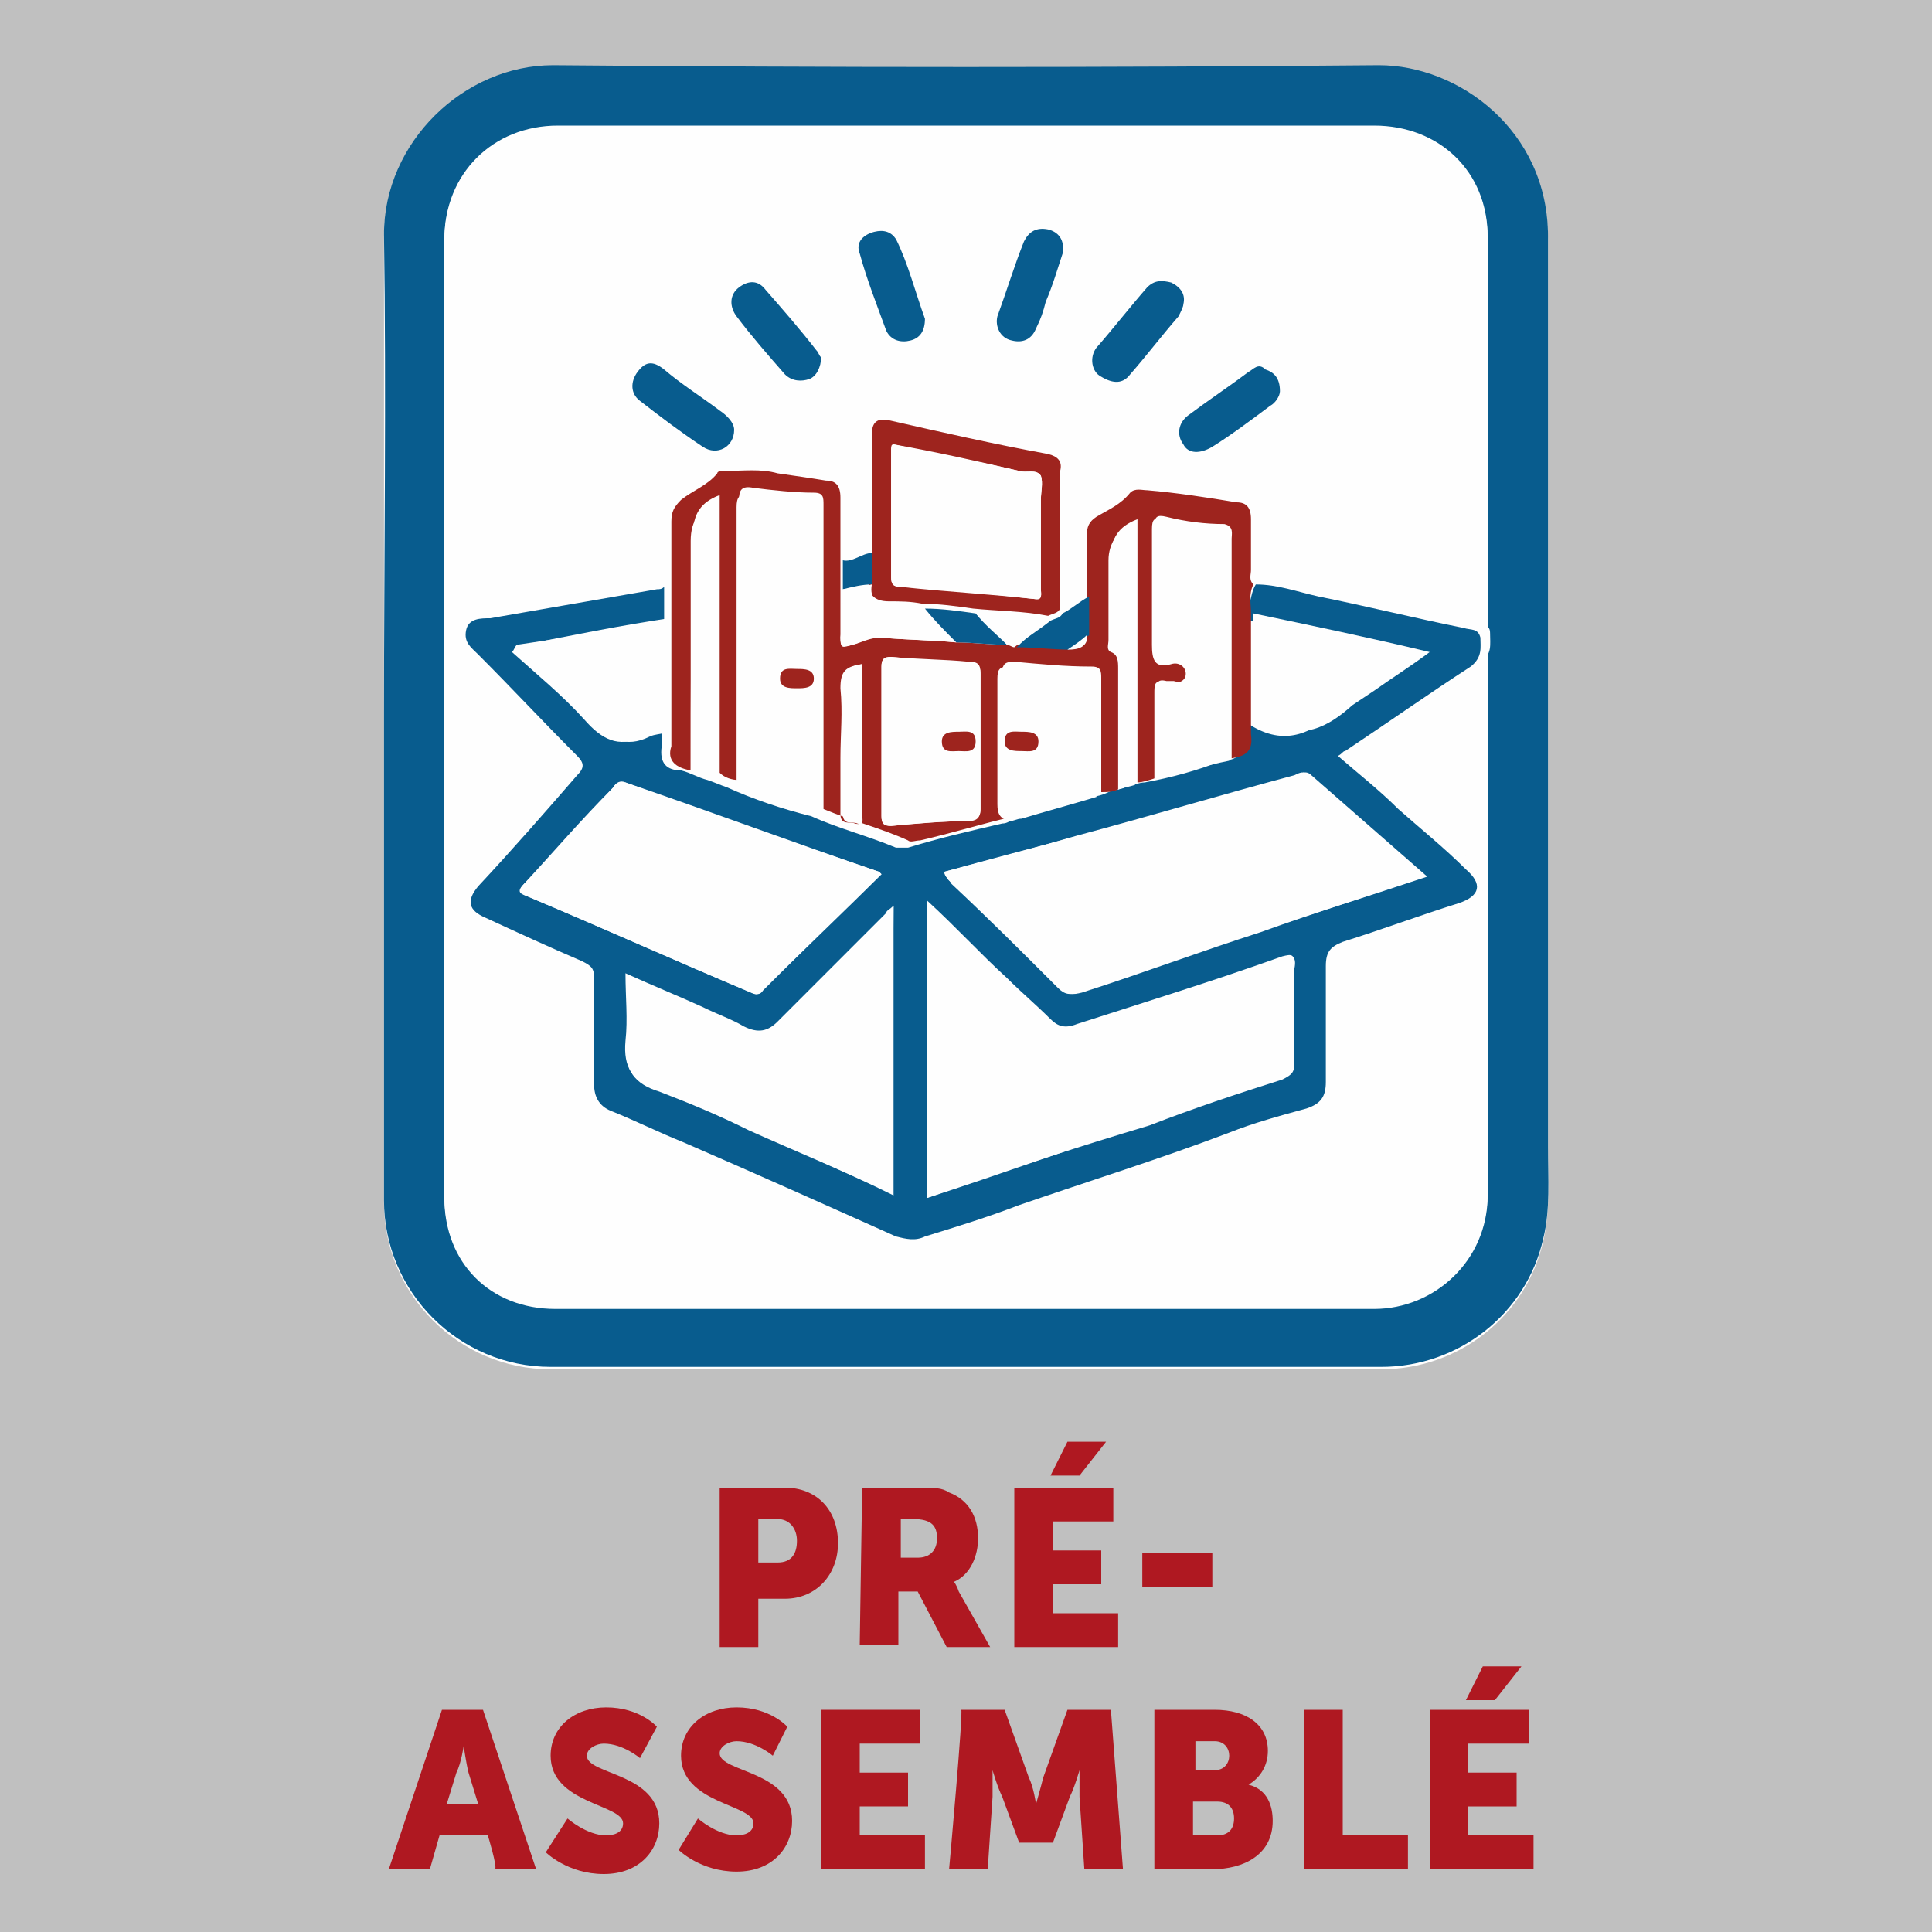<?xml version="1.0" encoding="utf-8"?>
<!-- Generator: Adobe Illustrator 26.5.0, SVG Export Plug-In . SVG Version: 6.00 Build 0)  -->
<svg version="1.1" id="Layer_1" xmlns="http://www.w3.org/2000/svg" xmlns:xlink="http://www.w3.org/1999/xlink" x="0px" y="0px"
	 viewBox="0 0 80 80" style="enable-background:new 0 0 80 80;" xml:space="preserve">
<rect x="0" y="0" width="80" height="80" fill="#808080" stroke="none"/>
<style type="text/css">
	.st0{opacity:0.5;fill:#FFFFFF;}
	.st1{clip-path:url(#SVGID_00000130629426823780372040000014065663477100542624_);}
	.st2{clip-path:url(#SVGID_00000026857218355612817980000016936797888726527360_);}
	.st3{fill:#AF1821;}
	.st4{clip-path:url(#SVGID_00000038379869925623544620000002051188862916077204_);}
	.st5{fill:#FEFEFE;}
	.st6{fill:#085C8E;}
	.st7{fill:#9E241E;}
</style>
<rect x="0" y="0" class="st0" width="80" height="80"/>
<g>
	<defs>
		<rect id="SVGID_1_" y="0" width="80" height="80"/>
	</defs>
	<clipPath id="SVGID_00000034783986314528471750000002794108411766000056_">
		<use xlink:href="#SVGID_1_"  style="overflow:visible;"/>
	</clipPath>
	<g style="clip-path:url(#SVGID_00000034783986314528471750000002794108411766000056_);">
		<g>
			<defs>
				<rect id="SVGID_00000090270871858675618930000002815293082944020146_" y="0" width="80" height="80"/>
			</defs>
			<clipPath id="SVGID_00000070834075961423738060000002561705786606427315_">
				<use xlink:href="#SVGID_00000090270871858675618930000002815293082944020146_"  style="overflow:visible;"/>
			</clipPath>
			<g style="clip-path:url(#SVGID_00000070834075961423738060000002561705786606427315_);">
				<path class="st3" d="M29.8,61.6h2.7c1.3,0,2.2,0.9,2.2,2.3c0,1.3-0.9,2.3-2.2,2.3h-1.1v2h-1.6L29.8,61.6L29.8,61.6z M32.2,64.7
					c0.6,0,0.8-0.4,0.8-0.9c0-0.5-0.3-0.9-0.8-0.9h-0.8v1.8L32.2,64.7L32.2,64.7z M35.7,61.6H38c0.7,0,1,0,1.3,0.2
					c0.8,0.3,1.2,1,1.2,1.9c0,0.7-0.3,1.5-1,1.8v0c0,0,0.1,0.1,0.2,0.4l1.3,2.3h-1.8L38,65.9h-0.8v2.2h-1.6L35.7,61.6L35.7,61.6z
					 M38,64.5c0.5,0,0.8-0.3,0.8-0.8c0-0.5-0.2-0.8-1-0.8h-0.5v1.6H38z M42,61.6h4.1v1.4h-2.5v1.2h2v1.4h-2v1.2h2.7v1.4H42V61.6
					L42,61.6z M44.2,59.7h1.6l-1.1,1.4h-1.2L44.2,59.7L44.2,59.7z M47.3,64.3h2.9v1.4h-2.9V64.3z"/>
				<g>
					<defs>
						<rect id="SVGID_00000040547362209395588890000015234495431160317582_" y="0" width="80" height="80"/>
					</defs>
					<clipPath id="SVGID_00000083771254414166075490000010493681617691730834_">
						<use xlink:href="#SVGID_00000040547362209395588890000015234495431160317582_"  style="overflow:visible;"/>
					</clipPath>
					<g style="clip-path:url(#SVGID_00000083771254414166075490000010493681617691730834_);">
						<g>
							<path class="st3" d="M20.2,76h-2l-0.4,1.4h-1.7l2.2-6.6h1.7l2.2,6.6h-1.7C20.6,77.3,20.2,76,20.2,76z M19.2,72.3
								c0,0-0.1,0.7-0.3,1.1l-0.4,1.3h1.3l-0.4-1.3C19.3,73,19.2,72.3,19.2,72.3L19.2,72.3L19.2,72.3z"/>
							<path class="st3" d="M23.5,75.3c0,0,0.8,0.7,1.6,0.7c0.3,0,0.7-0.1,0.7-0.5c0-0.8-3-0.8-3-2.8c0-1.2,1-2,2.3-2
								c1.4,0,2.1,0.8,2.1,0.8l-0.7,1.3c0,0-0.7-0.6-1.5-0.6c-0.3,0-0.7,0.2-0.7,0.5c0,0.8,3,0.7,3,2.8c0,1.1-0.8,2.1-2.3,2.1
								s-2.4-0.9-2.4-0.9L23.5,75.3z"/>
							<path class="st3" d="M28.9,75.3c0,0,0.8,0.7,1.6,0.7c0.3,0,0.7-0.1,0.7-0.5c0-0.8-3-0.8-3-2.8c0-1.2,1-2,2.3-2
								c1.4,0,2.1,0.8,2.1,0.8L32,72.7c0,0-0.7-0.6-1.5-0.6c-0.3,0-0.7,0.2-0.7,0.5c0,0.8,3,0.7,3,2.8c0,1.1-0.8,2.1-2.3,2.1
								s-2.4-0.9-2.4-0.9S28.9,75.3,28.9,75.3z"/>
							<path class="st3" d="M34,70.8h4.1v1.4h-2.5v1.2h2v1.4h-2V76h2.7v1.4H34L34,70.8L34,70.8z"/>
							<path class="st3" d="M39.8,70.8h1.8l1,2.8c0.2,0.4,0.3,1.1,0.3,1.1h0c0,0,0.2-0.7,0.3-1.1l1-2.8H46l0.5,6.6h-1.6l-0.2-3
								c0-0.5,0-1.1,0-1.1h0c0,0-0.2,0.7-0.4,1.1l-0.7,1.9h-1.4l-0.7-1.9c-0.2-0.4-0.4-1.1-0.4-1.1h0c0,0,0,0.6,0,1.1l-0.2,3h-1.6
								C39.3,77.4,39.9,70.8,39.8,70.8z"/>
							<path class="st3" d="M47.9,70.8h2.4c1.3,0,2.2,0.6,2.2,1.7c0,0.6-0.3,1.1-0.8,1.4v0c0.8,0.2,1,0.9,1,1.5c0,1.4-1.2,2-2.5,2
								h-2.4V70.8L47.9,70.8z M50.3,73.3c0.4,0,0.6-0.3,0.6-0.6s-0.2-0.6-0.6-0.6h-0.8v1.2C49.5,73.3,50.3,73.3,50.3,73.3z M50.4,76
								c0.5,0,0.7-0.3,0.7-0.7s-0.2-0.7-0.7-0.7h-1V76C49.5,76,50.4,76,50.4,76z"/>
							<path class="st3" d="M54,70.8h1.6V76h2.7v1.4H54C54,77.4,54,70.8,54,70.8z"/>
							<path class="st3" d="M59.2,70.8h4.1v1.4h-2.5v1.2h2v1.4h-2V76h2.7v1.4h-4.3V70.8L59.2,70.8z M61.4,69H63l-1.1,1.4h-1.2
								L61.4,69L61.4,69z"/>
						</g>
					</g>
				</g>
				<g>
					<path class="st5" d="M15.9,29.7c0,6.7,0,13.4,0,20.1c0,3.8,3.1,6.9,6.9,6.9c11.5,0,22.9,0,34.4,0c3.2,0,6-2.2,6.7-5.3
						c0.3-1.3,0.2-2.6,0.2-3.8c0-12.6,0-25.1,0-37.7c0-4.4-3.7-7.1-7-7.1c-11.4,0.1-22.8,0.1-34.2,0c-3.7,0-7,3.2-7,7
						C15.9,16.4,15.9,23,15.9,29.7L15.9,29.7z"/>
					<path class="st6" d="M15.9,29.7c0-6.6,0.1-13.3,0-20c0-3.8,3.3-7,7-7c11.4,0.1,22.8,0.1,34.2,0c3.3,0,7,2.7,7,7.1
						c0,12.6,0,25.1,0,37.7c0,1.3,0.1,2.6-0.2,3.8c-0.7,3.1-3.5,5.3-6.7,5.3c-11.5,0-22.9,0-34.4,0c-3.8,0-6.9-3.1-6.9-6.9
						C15.9,43.1,15.9,36.4,15.9,29.7L15.9,29.7z M61.6,29.7c0-6.6,0-13.2,0-19.8c0-2.7-1.9-4.6-4.7-4.6c-11.3,0-22.6,0-33.8,0
						c-2.7,0-4.7,1.9-4.7,4.7c0,13.2,0,26.4,0,39.6c0,2.7,1.9,4.6,4.6,4.6c11.3,0,22.6,0,33.9,0c2.5,0,4.7-2,4.7-4.7
						C61.5,42.9,61.6,36.3,61.6,29.7L61.6,29.7z"/>
					<path class="st5" d="M61.6,29.7c0,6.6,0,13.1,0,19.7c0,2.7-2.2,4.7-4.7,4.7c-11.3-0.1-22.6,0-33.9,0c-2.7,0-4.6-1.9-4.6-4.6
						c0-13.2,0-26.4,0-39.6c0-2.7,2-4.7,4.7-4.7c11.3,0,22.6,0,33.8,0c2.7,0,4.7,1.9,4.7,4.6C61.6,16.5,61.6,23.1,61.6,29.7
						L61.6,29.7z M36.1,22.9c-0.4,0-0.8,0.4-1.2,0.2c0-0.9,0-1.7,0-2.6c0-0.4-0.2-0.6-0.6-0.7c-0.7-0.1-1.4-0.1-2-0.3
						c-0.7-0.2-1.5-0.1-2.2-0.1c-0.1,0-0.2,0-0.3,0.1c-0.4,0.5-1,0.7-1.5,1.1c-0.3,0.2-0.5,0.5-0.4,0.9c0,0.9,0,1.8,0,2.6
						c-0.1,0-0.2,0-0.3,0.1c-2.3,0.4-4.6,0.8-6.9,1.2c-0.4,0.1-0.8,0.1-1,0.5c-0.1,0.5,0.2,0.7,0.5,1c1.4,1.4,2.7,2.8,4.1,4.2
						c0.3,0.3,0.3,0.5,0,0.8c-1.4,1.5-2.8,3-4.1,4.6c-0.5,0.6-0.5,1,0.3,1.3c1.3,0.6,2.7,1.2,4,1.8c0.3,0.1,0.5,0.3,0.5,0.7
						c0,1.5,0,2.9,0,4.4c0,0.6,0.2,0.9,0.7,1.1c1,0.4,2,0.9,3,1.3c2.9,1.3,5.8,2.6,8.8,3.9c0.4,0.2,0.8,0.2,1.2,0
						c1.3-0.5,2.6-0.9,3.9-1.3c2.9-1,5.8-1.9,8.7-3c1-0.4,2.1-0.7,3.2-1c0.6-0.2,0.8-0.5,0.8-1.1c0-1.6,0-3.2,0-4.8
						c0-0.6,0.2-0.8,0.7-1c1.6-0.5,3.2-1,4.8-1.6c0.9-0.3,1-0.8,0.3-1.4c-0.9-0.8-1.9-1.6-2.8-2.5c-0.8-0.7-1.6-1.4-2.5-2.2
						c0.1-0.1,0.2-0.2,0.3-0.2c1.7-1.2,3.4-2.4,5.2-3.5c0.5-0.3,0.4-0.7,0.4-1.2c0-0.4-0.4-0.3-0.7-0.4c-2-0.5-4-0.9-6-1.3
						c-0.8-0.2-1.7-0.5-2.6-0.5c-0.2-0.2-0.1-0.4-0.1-0.6c0-0.7,0-1.4,0-2.1c0-0.4-0.2-0.6-0.6-0.7c-1.2-0.1-2.5-0.3-3.7-0.5
						c-0.2,0-0.5-0.1-0.7,0.1c-0.4,0.5-0.9,0.7-1.4,1c-0.3,0.2-0.5,0.4-0.4,0.8c0,0.8,0,1.6,0,2.4L44,25.4c0-1.9,0-3.8,0-5.7
						c0-0.4-0.1-0.6-0.5-0.7c-2.2-0.5-4.4-1-6.6-1.4c-0.5-0.1-0.7,0.1-0.7,0.6C36.1,19.7,36.1,21.3,36.1,22.9L36.1,22.9z M30.4,17.8
						c0-0.4-0.2-0.6-0.5-0.8c-0.8-0.6-1.6-1.1-2.3-1.7c-0.5-0.4-0.8-0.3-1.1,0.1c-0.4,0.4-0.3,0.9,0.1,1.2c0.8,0.6,1.7,1.3,2.6,1.9
						C29.6,18.9,30.4,18.5,30.4,17.8z M53,16.2c0-0.6-0.3-0.7-0.6-1c-0.3-0.2-0.5,0-0.7,0.1c-0.9,0.6-1.7,1.2-2.5,1.8
						c-0.4,0.3-0.5,0.9-0.2,1.2c0.3,0.4,0.8,0.5,1.2,0.1c0.8-0.6,1.6-1.1,2.4-1.7C52.8,16.6,53,16.4,53,16.2L53,16.2z M38.3,13.2
						c-0.4-1.1-0.7-2.3-1.2-3.4c-0.2-0.3-0.5-0.5-0.9-0.3c-0.4,0.2-0.7,0.4-0.6,0.9c0.3,1.1,0.7,2.2,1.1,3.2c0.2,0.4,0.6,0.5,1,0.4
						C38,14,38.2,13.6,38.3,13.2L38.3,13.2z M44,10.5c0-0.6-0.2-0.9-0.7-1c-0.4-0.1-0.8,0.1-1,0.5c-0.4,1-0.8,2.1-1.1,3.1
						c-0.1,0.4,0.1,0.9,0.6,1c0.5,0.1,0.8,0,1-0.5c0.2-0.4,0.3-0.7,0.4-1.1C43.6,11.8,43.8,11.1,44,10.5z M49,12.6
						c0-0.4-0.2-0.7-0.5-0.9c-0.3-0.1-0.7-0.1-1,0.2c-0.7,0.8-1.4,1.6-2.1,2.5c-0.3,0.4-0.2,0.9,0.2,1.2c0.4,0.3,0.8,0.2,1.2-0.1
						c0.7-0.8,1.3-1.6,2-2.4C49,13,49,12.8,49,12.6L49,12.6z M34,14.8c0-0.1-0.1-0.3-0.2-0.4c-0.7-0.8-1.4-1.7-2.1-2.5
						c-0.3-0.4-0.8-0.4-1.1-0.1c-0.4,0.3-0.5,0.8-0.1,1.2c0.7,0.8,1.3,1.6,2,2.4c0.3,0.3,0.6,0.3,1,0.2C33.8,15.6,33.9,15.3,34,14.8
						z"/>
					<path class="st6" d="M52,24.2c0.9,0,1.7,0.3,2.6,0.5c2,0.4,4,0.9,6,1.3c0.3,0.1,0.6,0,0.7,0.4c0,0.4,0.1,0.8-0.4,1.2
						c-1.7,1.1-3.4,2.3-5.2,3.5c-0.1,0-0.1,0.1-0.3,0.2c0.8,0.7,1.7,1.4,2.5,2.2c0.9,0.8,1.9,1.6,2.8,2.5c0.7,0.6,0.6,1.1-0.3,1.4
						c-1.6,0.5-3.2,1.1-4.8,1.6c-0.5,0.2-0.7,0.4-0.7,1c0,1.6,0,3.2,0,4.8c0,0.6-0.2,0.9-0.8,1.1c-1.1,0.3-2.2,0.6-3.2,1
						c-2.9,1.1-5.8,2-8.7,3c-1.3,0.5-2.6,0.9-3.9,1.3c-0.4,0.2-0.8,0.1-1.2,0c-2.9-1.3-5.8-2.6-8.8-3.9c-1-0.4-2-0.9-3-1.3
						c-0.5-0.2-0.7-0.6-0.7-1.1c0-1.5,0-2.9,0-4.4c0-0.4-0.1-0.5-0.5-0.7c-1.4-0.6-2.7-1.2-4-1.8c-0.7-0.3-0.8-0.7-0.3-1.3
						c1.4-1.5,2.8-3.1,4.1-4.6c0.3-0.3,0.3-0.5,0-0.8c-1.4-1.4-2.7-2.8-4.1-4.2c-0.3-0.3-0.6-0.5-0.5-1s0.6-0.5,1-0.5
						c2.3-0.4,4.6-0.8,6.9-1.2c0.1,0,0.2,0,0.3-0.1c0,0.5,0,0.9,0,1.4c-2,0.4-4.1,0.7-6.1,1c-0.1,0.1-0.1,0.2-0.2,0.3
						c1,0.9,2.1,1.8,3,2.8c0.7,0.8,1.4,1.2,2.4,0.7c0.2-0.1,0.5-0.1,0.8-0.2c0,0.2,0,0.4,0,0.6c-0.1,0.7,0.2,1,0.8,1
						c0.4,0.1,0.7,0.3,1.1,0.4c0.3,0.1,0.5,0.2,0.8,0.3c1.1,0.5,2.3,0.9,3.5,1.2c1.1,0.5,2.3,0.8,3.5,1.3c0.1,0,0.3,0,0.5,0
						c1.3-0.4,2.6-0.7,3.9-1c0.2,0,0.3-0.1,0.5-0.2c1-0.3,2.1-0.6,3.1-0.9c0.3,0,0.6-0.1,0.8-0.2c0.2-0.1,0.5-0.1,0.7-0.2
						c0.3-0.1,0.6-0.2,0.8-0.2c1.1-0.2,2.2-0.5,3.2-0.9c0.6,0,1-0.3,0.8-1c0-0.1,0-0.3,0-0.5c0.2,0,0.4,0,0.5,0.1
						c1.4,0.8,2.5,0.2,3.5-0.7c0.3-0.2,0.6-0.4,0.9-0.6c0.8-0.5,1.5-1,2.3-1.6c-2.5-0.5-4.9-1.1-7.3-1.6
						C51.9,25.1,51.7,24.7,52,24.2L52,24.2z M38.4,49.6c3.1-1,6.1-2.1,9.2-3.1c1.8-0.6,3.7-1.3,5.5-1.9c0.3-0.1,0.5-0.3,0.5-0.7
						c0-1.3,0-2.6,0-3.9c0-0.5-0.1-0.5-0.5-0.4c-2.8,1-5.7,1.9-8.5,2.8c-0.5,0.2-0.8,0.1-1.1-0.2c-0.6-0.6-1.2-1.1-1.8-1.7
						c-1.1-1-2.1-2.1-3.3-3.2L38.4,49.6L38.4,49.6z M39.1,36.1c0,0.2,0.2,0.3,0.3,0.5c1.5,1.4,3,2.9,4.4,4.3
						c0.3,0.3,0.5,0.3,0.9,0.2c2.5-0.8,4.9-1.7,7.4-2.5c2.3-0.8,4.6-1.5,6.9-2.3c-1.7-1.4-3.2-2.8-4.8-4.2c-0.2-0.2-0.4-0.1-0.6,0
						c-3,0.8-6,1.7-9,2.5C42.9,35.1,41,35.6,39.1,36.1L39.1,36.1z M36.5,36.2c-0.1-0.1-0.1-0.1-0.1-0.1c-3.5-1.2-7-2.4-10.5-3.7
						c-0.2-0.1-0.4,0-0.5,0.2c-1.2,1.3-2.4,2.7-3.7,4c-0.3,0.3-0.1,0.4,0.1,0.5c3.1,1.3,6.2,2.7,9.3,4c0.2,0.1,0.4,0.1,0.5-0.1
						C33.2,39.4,34.8,37.8,36.5,36.2L36.5,36.2z M37,37.5c-0.2,0.2-0.3,0.2-0.3,0.3c-1.5,1.5-3,3-4.5,4.5c-0.4,0.4-0.8,0.5-1.4,0.2
						c-0.5-0.3-1.1-0.5-1.7-0.8c-1.1-0.5-2.1-0.9-3.2-1.4c0,1,0.1,1.9,0,2.8c-0.1,1.1,0.3,1.7,1.3,2c1.3,0.4,2.5,1,3.7,1.6
						c2,0.9,4,1.8,6,2.7L37,37.5L37,37.5z"/>
					<path class="st7" d="M28.6,31.9c-0.6-0.1-1-0.4-0.8-1c0-0.2,0-0.4,0-0.6c0-1.6,0-3.1,0-4.7c0-0.5,0-0.9,0-1.4
						c0-0.9,0-1.8,0-2.6c0-0.4,0.1-0.6,0.4-0.9c0.5-0.4,1.1-0.6,1.5-1.1c0-0.1,0.2-0.1,0.3-0.1c0.8,0,1.5-0.1,2.2,0.1
						c0.7,0.1,1.4,0.2,2,0.3c0.4,0,0.6,0.2,0.6,0.7c0,0.9,0,1.7,0,2.6c0,0.4,0,0.8,0,1.2c0,0.7,0,1.4,0,2c0,0.5,0.1,0.4,0.5,0.3
						c0.4-0.1,0.7-0.4,1.2-0.3c1,0.1,2.1,0.1,3.1,0.2c0.7,0,1.4,0.1,2.1,0.1c0.1,0,0.2,0,0.3,0c0.7,0,1.5,0.1,2.2,0.1
						c0.6,0.1,0.9-0.1,0.8-0.6c0-0.5,0-1.1,0-1.6c0-0.8,0-1.6,0-2.4c0-0.4,0.1-0.6,0.4-0.8c0.5-0.3,1-0.5,1.4-1
						c0.2-0.2,0.5-0.1,0.7-0.1c1.2,0.1,2.5,0.3,3.7,0.5c0.4,0,0.6,0.2,0.6,0.7c0,0.7,0,1.4,0,2.1c0,0.2-0.1,0.4,0.1,0.6
						c-0.2,0.4-0.1,0.8-0.1,1.2c0,1.5,0,3,0,4.5c0,0.2,0,0.3,0,0.5c0.1,0.7-0.2,0.9-0.8,1c0-0.2,0-0.5,0-0.7c0-2.8,0-5.6,0-8.4
						c0-0.2,0.1-0.5-0.3-0.6c-0.8,0-1.6-0.1-2.4-0.3c-0.4-0.1-0.5,0-0.5,0.4c0,1.6,0,3.2,0,4.8c0,0.6,0,1,0.8,0.8
						c0.3-0.1,0.6,0.1,0.6,0.4c0,0.4-0.3,0.5-0.6,0.4c-0.1,0-0.2,0-0.3,0c-0.4-0.1-0.4,0.1-0.4,0.4c0,1.2,0,2.4,0,3.6
						c-0.3,0.1-0.6,0.2-0.8,0.2c0-3.6,0-7.2,0-10.9c-0.8,0.3-1.1,0.8-1.1,1.6c0,1.1,0,2.2,0,3.3c0,0.2-0.1,0.4,0.1,0.5
						c0.3,0.2,0.3,0.4,0.3,0.7c0,1.6,0,3.3,0,5c-0.2,0.2-0.5,0.2-0.8,0.2c0-1.6,0-3.1,0-4.7c0-0.3,0-0.5-0.4-0.5
						c-1.1,0-2.1-0.1-3.2-0.2c-0.4,0-0.5,0.1-0.5,0.5c0,1.8,0,3.5,0,5.2c0,0.4,0.1,0.6,0.5,0.7c-1.3,0.3-2.6,0.7-3.9,1
						c-0.2,0-0.4,0.1-0.5,0c-1.1-0.5-2.3-0.8-3.5-1.3c0-2,0-4.1,0-6.1c0-2.2,0-4.3,0-6.5c0-0.3,0-0.5-0.4-0.5
						c-0.8,0-1.7-0.1-2.5-0.2c-0.5-0.1-0.6,0.1-0.6,0.5c0,3.9,0,7.7,0,11.6c-0.3,0-0.6-0.1-0.8-0.3c0-3.8,0-7.6,0-11.5
						c-0.8,0.3-1.1,0.8-1.1,1.6C28.6,25.6,28.6,28.8,28.6,31.9L28.6,31.9z M36.5,30.7c0,1,0,2.1,0,3.1c0,0.3,0.1,0.4,0.4,0.4
						c1.1-0.1,2.2-0.2,3.2-0.2c0.3,0,0.5-0.1,0.5-0.5c0-1.9,0-3.8,0-5.6c0-0.4-0.1-0.5-0.5-0.5c-1.1,0-2.2-0.1-3.2-0.2
						c-0.3,0-0.4,0.1-0.4,0.4C36.5,28.7,36.5,29.7,36.5,30.7z M35.7,27.5c-0.7,0.1-0.9,0.3-0.9,1c0.1,1,0,1.9,0,2.9
						c0,0.8,0,1.5,0,2.3c0,0.5,0.4,0.3,0.6,0.4c0.4,0.1,0.2-0.2,0.2-0.4C35.7,31.6,35.7,29.5,35.7,27.5L35.7,27.5z"/>
					<path class="st7" d="M36.1,22.9c0-1.6,0-3.3,0-4.9c0-0.5,0.2-0.7,0.7-0.6c2.2,0.5,4.4,1,6.6,1.4c0.4,0.1,0.6,0.3,0.5,0.7
						c0,1.9,0,3.8,0,5.7c-0.1,0.2-0.3,0.2-0.5,0.3c-1-0.2-2.1-0.2-3.1-0.3c-0.7-0.1-1.4-0.2-2.1-0.2c-0.5-0.1-0.9-0.1-1.4-0.1
						c-0.6,0-0.9-0.3-0.8-0.9C36.1,23.8,36.1,23.4,36.1,22.9L36.1,22.9z M37,18.4c0,0.1-0.1,0.1-0.1,0.2c0,1.8,0,3.5,0,5.3
						c0,0.3,0.1,0.4,0.4,0.4c1.8,0.2,3.7,0.3,5.5,0.5c0.4,0,0.3-0.2,0.3-0.4c0-1.2,0-2.5,0-3.7c0-0.3,0.1-0.7,0-1
						c-0.2-0.3-0.6-0.1-0.9-0.2C40.5,19.1,38.7,18.7,37,18.4L37,18.4z"/>
					<path class="st6" d="M30.4,17.8c0,0.7-0.7,1.1-1.3,0.7c-0.9-0.6-1.7-1.2-2.6-1.9c-0.4-0.3-0.4-0.8-0.1-1.2
						c0.3-0.4,0.6-0.5,1.1-0.1c0.7,0.6,1.5,1.1,2.3,1.7C30.1,17.2,30.4,17.5,30.4,17.8z"/>
					<path class="st6" d="M53,16.2c0,0.2-0.2,0.5-0.4,0.6c-0.8,0.6-1.6,1.2-2.4,1.7c-0.5,0.3-1,0.3-1.2-0.1
						c-0.3-0.4-0.2-0.9,0.2-1.2c0.8-0.6,1.7-1.2,2.5-1.8c0.2-0.1,0.4-0.4,0.7-0.1C52.7,15.4,53,15.6,53,16.2L53,16.2z"/>
					<path class="st6" d="M38.3,13.2c0,0.5-0.2,0.8-0.6,0.9s-0.8,0-1-0.4c-0.4-1.1-0.8-2.1-1.1-3.2c-0.2-0.5,0.2-0.8,0.6-0.9
						c0.4-0.1,0.7,0,0.9,0.3C37.6,10.9,37.9,12.1,38.3,13.2L38.3,13.2z"/>
					<path class="st6" d="M44,10.5c-0.2,0.6-0.4,1.3-0.7,2c-0.1,0.4-0.2,0.7-0.4,1.1c-0.2,0.5-0.6,0.6-1,0.5c-0.5-0.1-0.7-0.6-0.6-1
						C41.7,12,42,11,42.4,10c0.2-0.4,0.5-0.6,1-0.5C43.8,9.6,44.1,9.9,44,10.5z"/>
					<path class="st6" d="M49,12.6c0,0.1-0.1,0.3-0.2,0.5c-0.7,0.8-1.3,1.6-2,2.4c-0.3,0.4-0.7,0.4-1.2,0.1
						c-0.4-0.2-0.5-0.8-0.2-1.2c0.7-0.8,1.4-1.7,2.1-2.5c0.3-0.3,0.6-0.3,1-0.2C48.9,11.9,49.1,12.2,49,12.6L49,12.6z"/>
					<path class="st6" d="M34,14.8c0,0.4-0.2,0.8-0.5,0.9c-0.3,0.1-0.7,0.1-1-0.2c-0.7-0.8-1.4-1.6-2-2.4c-0.3-0.4-0.3-0.9,0.1-1.2
						c0.4-0.3,0.8-0.3,1.1,0.1c0.7,0.8,1.4,1.6,2.1,2.5C33.9,14.6,33.9,14.7,34,14.8z"/>
					<path class="st6" d="M43.5,25.7c0.2-0.1,0.4-0.1,0.5-0.3c0.4-0.2,0.7-0.5,1.1-0.7c0,0.5,0,1.1,0,1.6c-0.3,0.2-0.6,0.4-0.8,0.6
						c-0.7,0-1.5-0.1-2.2-0.1C42.5,26.4,43,26,43.5,25.7L43.5,25.7z"/>
					<path class="st6" d="M36.1,22.9c0,0.4,0,0.8,0,1.3c-0.4,0-0.8,0.1-1.2,0.2c0-0.4,0-0.8,0-1.2C35.3,23.3,35.7,22.9,36.1,22.9z"
						/>
					<path class="st5" d="M38.4,49.6V37.4c1.1,1.1,2.2,2.2,3.3,3.2c0.6,0.6,1.2,1.1,1.8,1.7c0.3,0.3,0.6,0.4,1.1,0.2
						c2.8-1,5.7-1.9,8.5-2.8c0.4-0.2,0.6-0.1,0.5,0.4c0,1.3,0,2.6,0,3.9c0,0.4-0.1,0.5-0.5,0.7c-1.9,0.6-3.7,1.2-5.5,1.9
						C44.6,47.5,41.5,48.5,38.4,49.6L38.4,49.6z"/>
					<path class="st5" d="M39.1,36.1c1.8-0.5,3.7-1,5.6-1.5c3-0.8,6-1.7,9-2.5c0.2-0.1,0.4-0.2,0.6,0c1.6,1.4,3.2,2.8,4.8,4.2
						c-2.4,0.8-4.7,1.5-6.9,2.3c-2.5,0.8-4.9,1.7-7.4,2.5c-0.4,0.1-0.6,0.1-0.9-0.2c-1.5-1.5-2.9-2.9-4.4-4.3
						C39.3,36.5,39.2,36.4,39.1,36.1L39.1,36.1z"/>
					<path class="st5" d="M36.5,36.2c-1.6,1.6-3.3,3.2-4.9,4.8c-0.2,0.2-0.3,0.2-0.5,0.1c-3.1-1.3-6.2-2.7-9.3-4
						c-0.3-0.1-0.4-0.2-0.1-0.5c1.2-1.3,2.4-2.7,3.7-4c0.1-0.2,0.3-0.2,0.5-0.2c3.5,1.2,7,2.5,10.5,3.7
						C36.4,36.1,36.4,36.1,36.5,36.2L36.5,36.2z"/>
					<path class="st5" d="M37,37.5v12c-2-1-4-1.8-6-2.7c-1.2-0.6-2.4-1.1-3.7-1.6c-1-0.3-1.5-0.9-1.3-2c0.1-0.9,0-1.8,0-2.8
						c1.1,0.5,2.2,0.9,3.2,1.4c0.6,0.2,1.1,0.5,1.7,0.8c0.5,0.3,0.9,0.2,1.3-0.2c1.5-1.5,3-3,4.5-4.5C36.8,37.7,36.9,37.7,37,37.5
						L37,37.5z"/>
					<path class="st5" d="M30.5,32.6c0-3.9,0-7.7,0-11.6c0-0.4,0.1-0.6,0.6-0.5c0.9,0.1,1.7,0.2,2.5,0.2c0.4,0,0.4,0.2,0.4,0.5
						c0,2.2,0,4.3,0,6.5c0,2,0,4.1,0,6.1C32.8,33.4,31.7,33.1,30.5,32.6L30.5,32.6z M33,28.5c0.3,0,0.7,0,0.7-0.4
						c0-0.4-0.4-0.4-0.7-0.4c-0.3,0-0.7,0-0.7,0.4C32.3,28.5,32.7,28.5,33,28.5z"/>
					<path class="st5" d="M47.8,32.3c0-1.2,0-2.4,0-3.6c0-0.3,0-0.6,0.4-0.4c0.1,0,0.2,0,0.3,0c0.3,0,0.6-0.1,0.6-0.4
						c0-0.3-0.3-0.5-0.6-0.4c-0.7,0.2-0.8-0.2-0.8-0.8c0-1.6,0-3.2,0-4.8c0-0.4,0.1-0.5,0.5-0.4c0.8,0.1,1.6,0.2,2.4,0.3
						c0.5,0,0.3,0.3,0.3,0.6c0,2.8,0,5.6,0,8.4c0,0.2,0,0.5,0,0.7C49.9,31.7,48.9,32,47.8,32.3L47.8,32.3z"/>
					<path class="st5" d="M41.8,34c-0.4-0.1-0.5-0.3-0.5-0.7c0-1.8,0-3.5,0-5.2c0-0.4,0.1-0.5,0.5-0.5c1,0.1,2.1,0.2,3.2,0.2
						c0.4,0,0.4,0.2,0.4,0.5c0,1.6,0,3.1,0,4.7c-1,0.3-2.1,0.6-3.1,0.9C42.1,33.9,42,34,41.8,34L41.8,34z M42.3,31.1
						c0.3,0,0.7,0.1,0.7-0.4c0-0.4-0.4-0.4-0.7-0.4s-0.7-0.1-0.7,0.4C41.6,31.2,42,31.1,42.3,31.1L42.3,31.1z"/>
					<path class="st5" d="M51.9,29.9c0-1.5,0-3,0-4.5c2.4,0.5,4.8,1,7.3,1.6c-0.8,0.6-1.6,1.1-2.3,1.6c-0.3,0.2-0.6,0.4-0.9,0.6
						c-1,0.9-2.1,1.5-3.5,0.7C52.3,29.9,52.1,30,51.9,29.9L51.9,29.9z"/>
					<path class="st5" d="M27.7,25.6c0,1.6,0,3.1,0,4.7c-0.3,0.1-0.6,0.1-0.8,0.2c-1,0.5-1.7,0.1-2.4-0.7c-0.9-1-2-1.9-3-2.8
						c0.1-0.1,0.1-0.2,0.2-0.3C23.7,26.3,25.7,25.9,27.7,25.6L27.7,25.6z"/>
					<path class="st5" d="M28.6,31.9c0-3.2,0-6.3,0-9.5c0-0.9,0.4-1.3,1.1-1.6c0,3.9,0,7.7,0,11.5C29.3,32.2,28.9,32.1,28.6,31.9z"
						/>
					<path class="st5" d="M46.3,32.7c0-1.6,0-3.3,0-5c0-0.3,0-0.6-0.3-0.7c-0.2-0.1-0.1-0.3-0.1-0.5c0-1.1,0-2.2,0-3.3
						c0-0.7,0.4-1.3,1.1-1.6c0,3.6,0,7.3,0,10.9C46.7,32.6,46.5,32.6,46.3,32.7L46.3,32.7z"/>
					<path class="st5" d="M36.5,30.7c0-1,0-2,0-3.1c0-0.3,0.1-0.4,0.4-0.4c1.1,0.1,2.2,0.1,3.2,0.2c0.3,0,0.5,0.1,0.5,0.5
						c0,1.9,0,3.8,0,5.6c0,0.3-0.1,0.4-0.5,0.5c-1.1,0-2.2,0.1-3.2,0.2c-0.3,0-0.4-0.1-0.4-0.4C36.5,32.8,36.5,31.8,36.5,30.7z
						 M39.7,30.3c-0.3,0-0.7,0-0.7,0.4c0,0.5,0.4,0.4,0.7,0.4c0.3,0,0.7,0.1,0.7-0.4C40.4,30.3,40,30.3,39.7,30.3L39.7,30.3z"/>
					<path class="st5" d="M34.9,24.4c0.4,0,0.8-0.1,1.2-0.2c-0.1,0.6,0.2,0.8,0.8,0.9c0.5,0,0.9,0,1.4,0.1c0.5,0.5,0.9,0.9,1.3,1.4
						c-1-0.1-2.1-0.1-3.1-0.2c-0.5,0-0.8,0.2-1.2,0.3c-0.4,0.1-0.5,0.1-0.5-0.3C34.9,25.7,34.9,25,34.9,24.4z"/>
					<path class="st5" d="M35.7,27.5c0,2.1,0,4.1,0,6.2c0,0.2,0.1,0.5-0.2,0.4c-0.2-0.1-0.6,0.1-0.6-0.4c0-0.8,0-1.5,0-2.3
						c0-1,0.1-1.9,0-2.9C34.8,27.8,35.1,27.6,35.7,27.5L35.7,27.5z"/>
					<path class="st6" d="M39.6,26.6c-0.5-0.5-0.9-0.9-1.3-1.4c0.7,0,1.4,0.1,2.1,0.2c0.4,0.5,0.9,0.9,1.3,1.3
						C41,26.7,40.3,26.6,39.6,26.6L39.6,26.6z"/>
					<path class="st5" d="M41.7,26.7c-0.4-0.5-0.9-0.9-1.3-1.3c1,0.1,2.1,0.1,3.1,0.3c-0.5,0.4-1,0.7-1.5,1.1
						C41.9,26.8,41.8,26.7,41.7,26.7L41.7,26.7z"/>
					<path class="st5" d="M44.2,26.9c0.3-0.2,0.6-0.4,0.8-0.6C45,26.8,44.7,26.9,44.2,26.9z"/>
					<path class="st5" d="M37,18.4c1.8,0.4,3.5,0.7,5.2,1.1c0.3,0.1,0.7-0.1,0.9,0.2c0.1,0.3,0,0.6,0,1c0,1.2,0,2.5,0,3.7
						c0,0.2,0.1,0.5-0.3,0.4c-1.8-0.2-3.7-0.4-5.5-0.5c-0.3,0-0.4-0.1-0.4-0.4c0-1.8,0-3.5,0-5.3C36.9,18.5,36.9,18.4,37,18.4
						L37,18.4z"/>
					<path class="st7" d="M33,28.5c-0.3,0-0.7,0-0.7-0.4c0-0.5,0.4-0.4,0.7-0.4c0.3,0,0.7,0,0.7,0.4C33.7,28.5,33.3,28.5,33,28.5z"
						/>
					<path class="st7" d="M42.3,31.1c-0.3,0-0.7,0-0.7-0.4c0-0.5,0.4-0.4,0.7-0.4s0.7,0,0.7,0.4C43,31.2,42.6,31.1,42.3,31.1
						L42.3,31.1z"/>
					<path class="st7" d="M39.7,30.3c0.3,0,0.7-0.1,0.7,0.4c0,0.5-0.4,0.4-0.7,0.4c-0.3,0-0.7,0.1-0.7-0.4
						C39,30.3,39.4,30.3,39.7,30.3L39.7,30.3z"/>
				</g>
			</g>
		</g>
	</g>
</g>
</svg>
